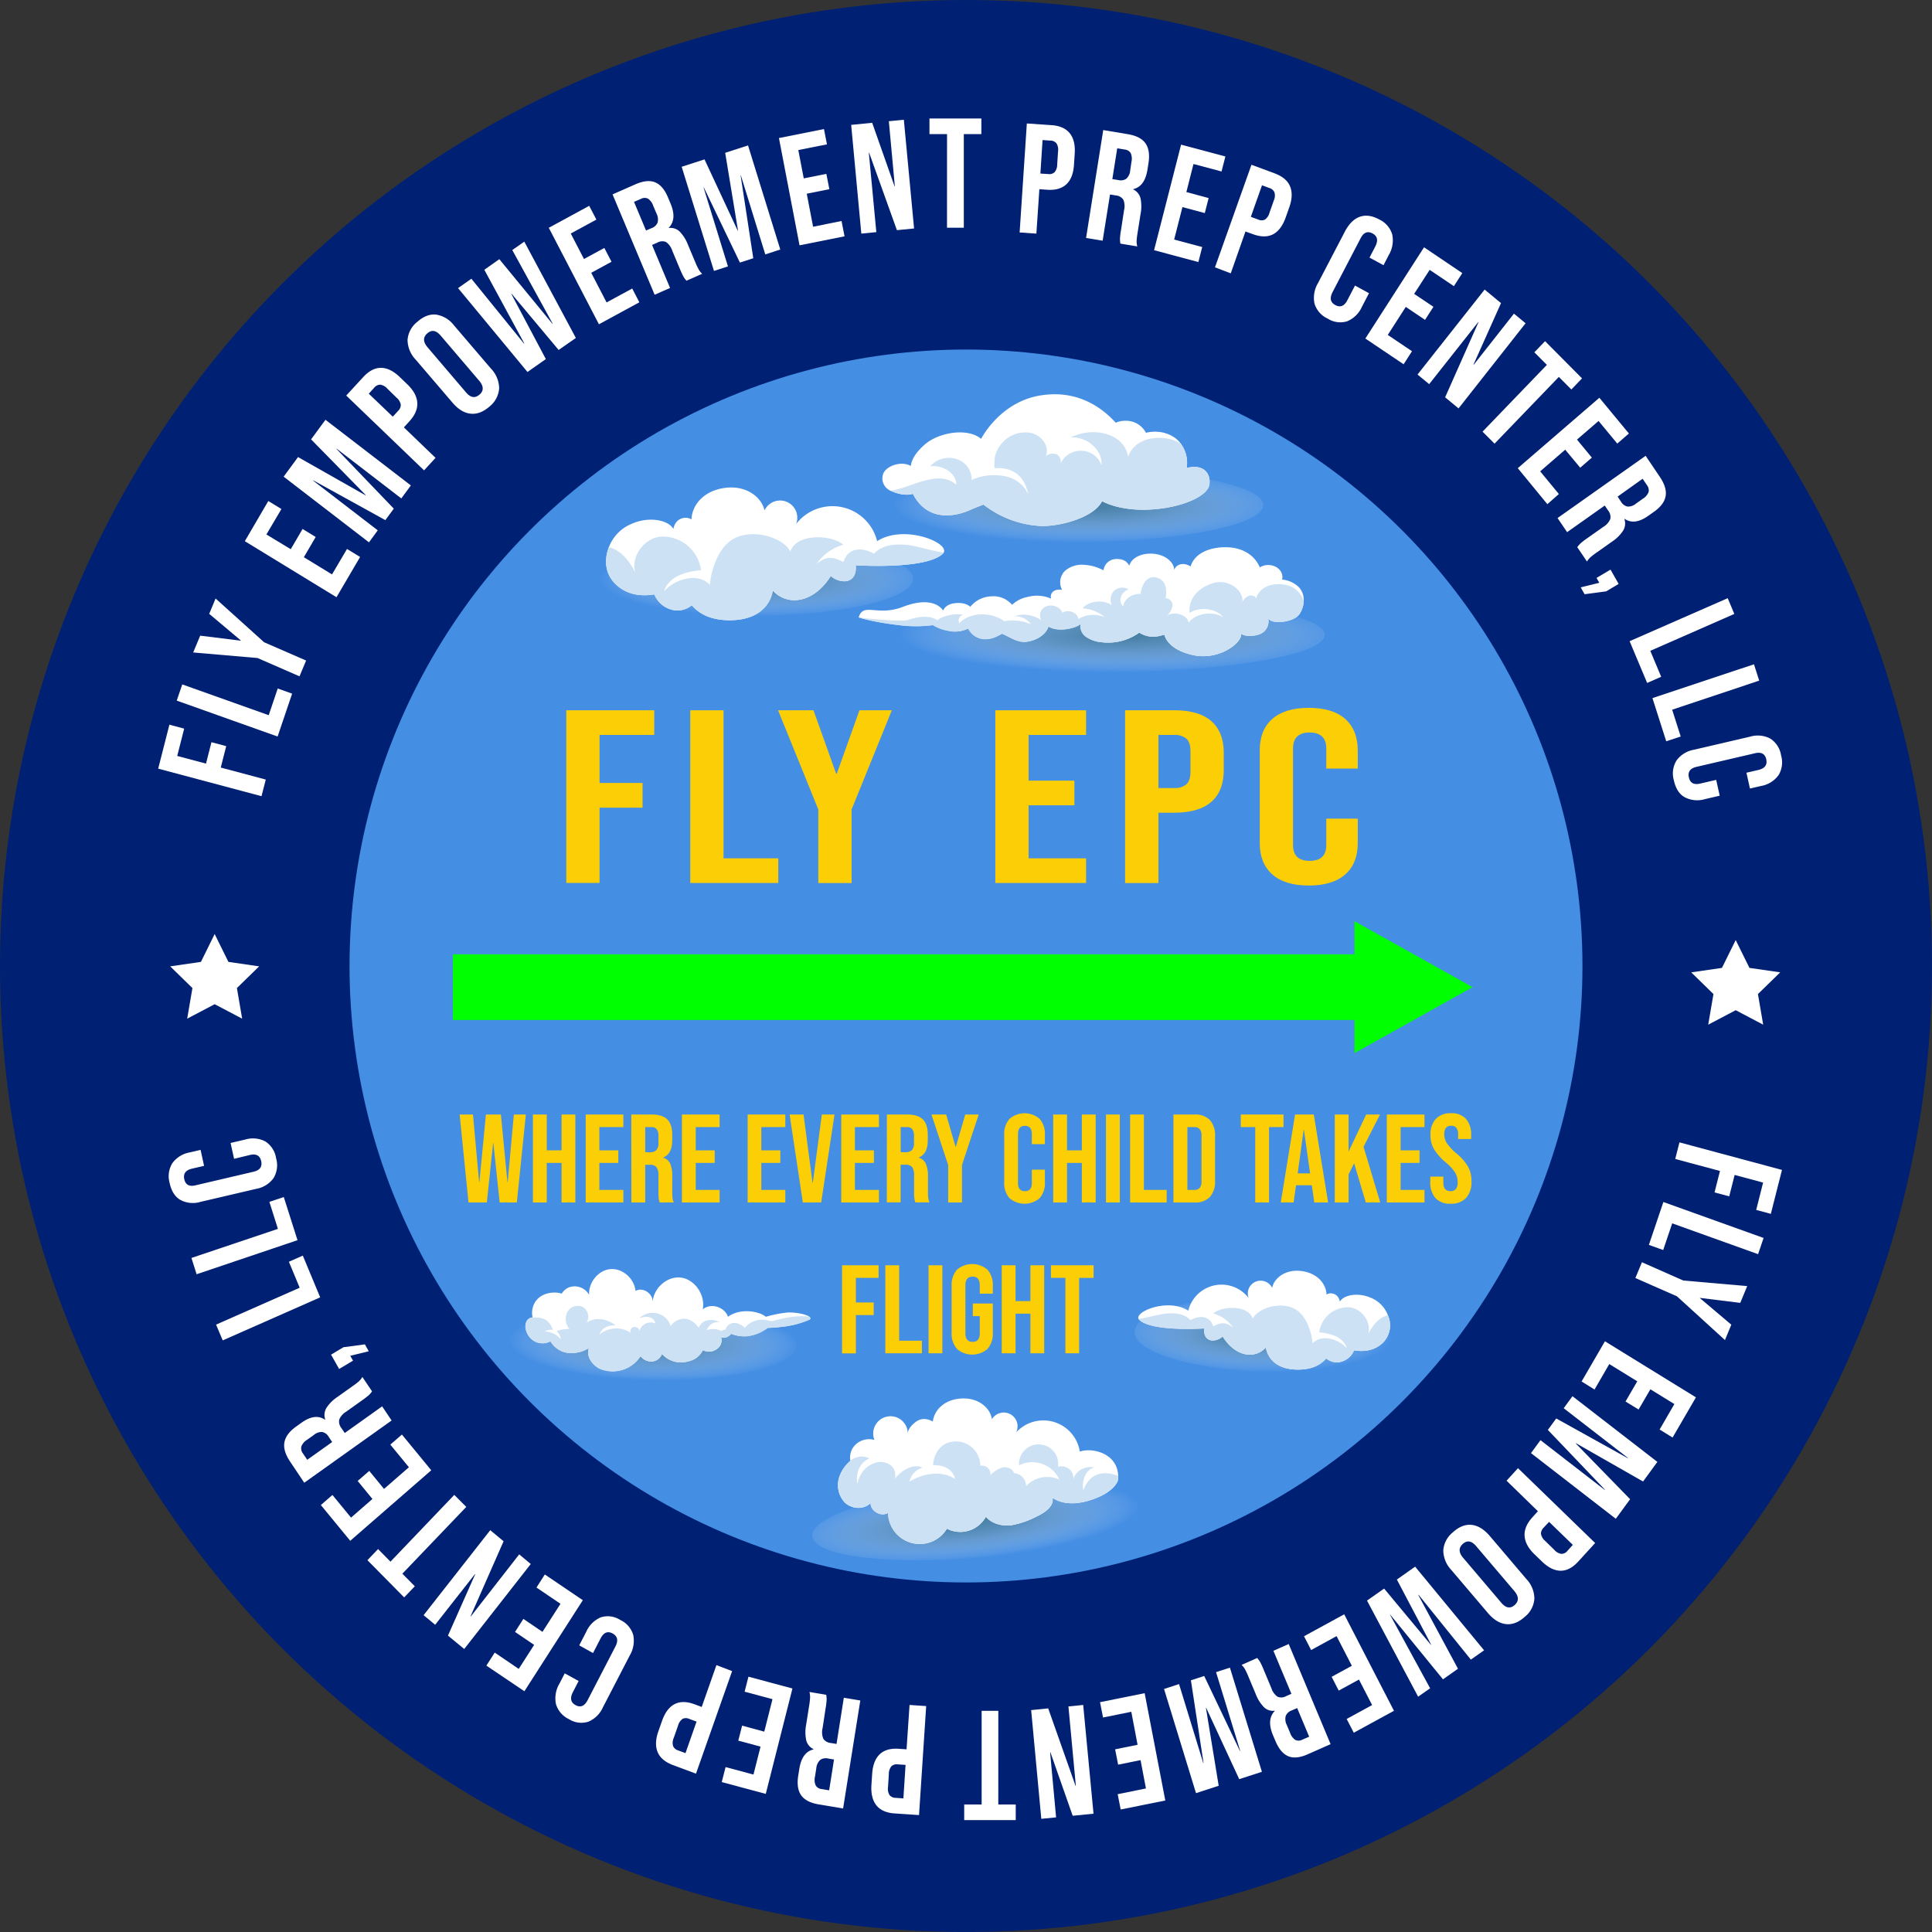 <svg xmlns="http://www.w3.org/2000/svg" xmlns:xlink="http://www.w3.org/1999/xlink" viewBox="0 0 643.76 643.76"><rect x="0" y="0" width="643.76" height="643.76" fill="#333333" stroke="none"/><defs><style>.cls-1{isolation:isolate;}.cls-2{fill:#002073;}.cls-3{fill:#fff;}.cls-4{fill:#448ee4;}.cls-5{fill:#fcce05;}.cls-6{fill:#00498e;}.cls-10,.cls-11,.cls-12,.cls-7,.cls-8,.cls-9{opacity:0.7;mix-blend-mode:multiply;}.cls-7{fill:url(#radial-gradient);}.cls-8{fill:url(#radial-gradient-2);}.cls-9{fill:url(#radial-gradient-3);}.cls-10{fill:url(#radial-gradient-4);}.cls-11{fill:url(#radial-gradient-5);}.cls-12{fill:url(#radial-gradient-6);}.cls-13{fill:#cce1f4;}.cls-14{fill:#00ff01;}</style><radialGradient id="radial-gradient" cx="-2278.75" cy="603.2" r="18.34" gradientTransform="translate(8566.99 -241.75) scale(3.6 0.68)" gradientUnits="userSpaceOnUse"><stop offset="0" stop-color="#467687"/><stop offset="0.13" stop-color="#527f8f" stop-opacity="0.94"/><stop offset="0.35" stop-color="#7196a3" stop-opacity="0.77"/><stop offset="0.62" stop-color="#a5bcc5" stop-opacity="0.49"/><stop offset="0.93" stop-color="#ecf1f3" stop-opacity="0.1"/><stop offset="1" stop-color="#fff" stop-opacity="0"/></radialGradient><radialGradient id="radial-gradient-2" cx="-2308.8" cy="666.8" r="18.34" gradientTransform="translate(9863.95 -241.75) scale(4.11 0.68)" xlink:href="#radial-gradient"/><radialGradient id="radial-gradient-3" cx="-2285.37" cy="1238.58" r="18.34" gradientTransform="translate(7611.85 -335.69) scale(3.19 0.68)" xlink:href="#radial-gradient"/><radialGradient id="radial-gradient-4" cx="-2112.4" cy="989.71" r="18.34" gradientTransform="matrix(0, 2.48, -0.68, 0, 1096.24, 5678.33)" xlink:href="#radial-gradient"/><radialGradient id="radial-gradient-5" cx="-2224.97" cy="999.91" r="18.34" gradientTransform="matrix(0, 2.65, -0.68, 0, 896.58, 6344.62)" xlink:href="#radial-gradient"/><radialGradient id="radial-gradient-6" cx="-2247.27" cy="639.28" r="18.34" gradientTransform="translate(6996.44 -241.75) scale(3 0.68)" xlink:href="#radial-gradient"/></defs><g class="cls-1"><g id="Layer_2" data-name="Layer 2"><g id="Layer_1-2" data-name="Layer 1"><circle class="cls-2" cx="321.88" cy="321.88" r="321.88"/><polygon class="cls-3" points="71.53 311.23 76.11 320.51 86.35 322 78.94 329.23 80.69 339.43 71.53 334.61 62.37 339.43 64.12 329.23 56.71 322 66.95 320.51 71.53 311.23"/><polygon class="cls-3" points="578.35 313.23 582.93 322.51 593.18 324 585.76 331.23 587.51 341.43 578.35 336.61 569.19 341.43 570.94 331.23 563.53 324 573.77 322.51 578.35 313.23"/><path class="cls-3" d="M52.71,256.12l3.74-14.65,4.92,1.32-2.32,9.1,9.59,2.56,1.82-7.14,4.92,1.31-1.82,7.14,15,4-1.42,5.54Z"/><path class="cls-3" d="M58.89,233.45l1.84-5.4,28.81,10.26,3-8.89,4.8,1.71L92.5,245.42Z"/><path class="cls-3" d="M85.82,219.26l-21.45-1.85,2.34-5.6,13.51,1.67,0-.1-10.51-8.84,2.13-5.11L88,214,102,220.1l-2.2,5.26Z"/><path class="cls-3" d="M81.58,180.33l7.82-13.39,4.37,2.67-5,8.48L96.88,183l3.94-6.74,4.37,2.67-3.94,6.74,9.38,5.73,5-8.48,4.36,2.67L112.12,199Z"/><path class="cls-3" d="M94.51,158.83l4.8-6.53,22.5,12.75.06-.08L103.65,146.4l4.8-6.52,28.45,21.87-3.18,4.33-21.54-16.57-.06.08,19.09,19.89-2.81,3.83-24-13.24-.06.08,21.53,16.56-2.93,4Z"/><path class="cls-3" d="M115.37,131.8l5.65-6.14q2.85-3.1,5.91-3.09t6.21,3l2.55,2.46q3.15,3,3.35,6.15c.14,2.08-.75,4.16-2.65,6.23l-1.81,2,10.55,10.15-3.83,4.17Zm17.31,5.08a2.7,2.7,0,0,0,.86-2.07,4,4,0,0,0-1.42-2.32l-3.07-3a3.86,3.86,0,0,0-2.36-1.31,2.64,2.64,0,0,0-2,1l-1.81,2,8,7.66Z"/><path class="cls-3" d="M156.83,137.84c-2.12-.21-4.12-1.42-6-3.61l-12.32-14.4a9.67,9.67,0,0,1-2.71-6.56,8.46,8.46,0,0,1,3.21-6q3.11-2.77,6.28-2.44a9.25,9.25,0,0,1,6,3.61l12.32,14.4a9.62,9.62,0,0,1,2.71,6.56,8.48,8.48,0,0,1-3.2,6.05Q160,138.18,156.83,137.84Zm2.81-11-12.79-15q-2.31-2.7-4.49-.74c-1.46,1.3-1.41,2.85.13,4.65l12.79,15c1.54,1.8,3,2,4.49.74S161.18,128.63,159.64,126.83Z"/><path class="cls-3" d="M152.63,96l4.44-3.12,17.54,21.62.09-.06L161.38,89.89l5-3.53,17.68,21.52.08-.06-13.44-24.5,4-2.8,17.18,32.09-5.74,4L170.47,97.89l-.09.06,11.5,21.7-6.12,4.3Z"/><path class="cls-3" d="M182.86,75.9l13.47-7.32,2.39,4.59-8.54,4.64,4.41,8.49,6.78-3.68,2.39,4.6L197,90.9l5.12,9.87,8.54-4.63,2.38,4.59-13.47,7.32Z"/><path class="cls-3" d="M227.14,55.57l7.61-2.46,11.07,23.75.1,0-4.28-25.94,7.61-2.46L260,83.14l-5,1.63-8.12-26.28-.09,0L251,86.05l-4.46,1.44-12-25-.1,0,8.12,26.28-4.66,1.5Z"/><path class="cls-3" d="M259.55,46l15-3,1,5.1L266,50l1.82,9.44,7.53-1.51,1,5.1-7.53,1.52,2.11,11,9.48-1.91,1,5.1-15,3Z"/><path class="cls-3" d="M283.62,41.61l7-.69,7.45,21.15h.1l-2-21.68,5-.49,3.41,36.23-5.72.56L289.6,50.89h-.1L292,77.35l-5,.49Z"/><path class="cls-3" d="M315.56,44.68h-5.85v-5.2H327v5.2h-5.85v31.2h-5.6Z"/><path class="cls-3" d="M204.11,64.77l7.61-3.35c2.65-1.16,4.84-1.38,6.59-.66s3.16,2.39,4.26,5l.86,2.06q2.19,5.21-.59,8.07l0,.09a4.34,4.34,0,0,1,3.63,1.18,12.87,12.87,0,0,1,2.76,4.39l2.47,5.88a24.41,24.41,0,0,0,1.07,2.27,6.28,6.28,0,0,0,1.2,1.54l-5.23,2.3a7.9,7.9,0,0,1-1-1.36c-.26-.45-.65-1.3-1.18-2.54L224,83.53a5.66,5.66,0,0,0-2.07-2.89,3.28,3.28,0,0,0-2.88.2l-1.78.78,6,14.33-5.14,2.26Zm13,11.25a3.35,3.35,0,0,0,2-1.83,4.26,4.26,0,0,0-.37-3.06l-1.09-2.58a4.57,4.57,0,0,0-1.73-2.35,2.53,2.53,0,0,0-2.33.06l-2.33,1,4,9.55Z"/><path class="cls-3" d="M342.15,41.14l8.22.56q4.15.28,6.09,2.71t1.64,6.83l-.23,3.58c-.19,2.94-1,5.13-2.51,6.55s-3.62,2.05-6.39,1.86l-2.64-.18-1,14.79-5.58-.38ZM349.3,58a2.59,2.59,0,0,0,2.11-.63,4,4,0,0,0,.86-2.6l.28-4.31a4,4,0,0,0-.52-2.69,2.59,2.59,0,0,0-2-.92l-2.64-.18-.72,11.16Z"/><path class="cls-3" d="M367.61,43.34l8.18,1.37q4.26.7,5.9,3.06t1,6.56l-.35,2.21q-.89,5.6-4.74,6.48l0,.1a4.45,4.45,0,0,1,2.44,3,13.27,13.27,0,0,1,0,5.22l-1,6.31c-.16,1-.26,1.86-.3,2.51a6.55,6.55,0,0,0,.21,1.95l-5.62-.93a8.09,8.09,0,0,1-.14-1.71,22.47,22.47,0,0,1,.34-2.79l1-6.57a5.68,5.68,0,0,0-.23-3.57,3.31,3.31,0,0,0-2.53-1.42l-1.9-.32-2.46,15.4-5.52-.92ZM372.68,60a3.29,3.29,0,0,0,2.63-.45,4.25,4.25,0,0,0,1.29-2.79L377,54a4.79,4.79,0,0,0-.22-2.94,2.59,2.59,0,0,0-2-1.23l-2.51-.42-1.63,10.27Z"/><path class="cls-3" d="M393.55,48.2l14.76,3.94-1.28,5-9.35-2.49L395.31,64l7.42,2-1.28,5L394,69l-2.76,10.82,9.35,2.49-1.28,5-14.76-3.94Z"/><path class="cls-3" d="M417,54.9l7.75,2.87c2.61,1,4.32,2.41,5.11,4.33s.71,4.26-.27,7l-1.19,3.37c-1,2.77-2.38,4.64-4.19,5.59s-4,.94-6.65,0L415,77.14,410.1,91.08l-5.26-2Zm2.29,18.27a2.58,2.58,0,0,0,2.2,0A4,4,0,0,0,423,70.9l1.43-4.06a4,4,0,0,0,.24-2.73A2.62,2.62,0,0,0,423,62.66l-2.49-.92-3.72,10.51Z"/><path class="cls-3" d="M438,101.16a9.59,9.59,0,0,1,1.18-6.85l9-17.25q2-3.77,4.9-4.82c2-.7,4.12-.4,6.49.88a8.09,8.09,0,0,1,4.33,5A9.59,9.59,0,0,1,462.74,85L461,88.37l-4.67-2.54,1.94-3.72c1-2,.73-3.43-.92-4.32s-3-.35-4,1.64L444,97.37c-1,2-.7,3.39.94,4.28s3,.37,4-1.59l2.56-4.91,4.66,2.54-2.36,4.55a9.3,9.3,0,0,1-4.9,4.81,7.75,7.75,0,0,1-6.48-.88A8.07,8.07,0,0,1,438,101.16Z"/><path class="cls-3" d="M474.5,82.4,487.25,91l-2.8,4.35-8.07-5.43-5.17,8,6.42,4.31-2.8,4.35-6.41-4.32-6,9.34,8.07,5.43-2.79,4.35-12.75-8.58Z"/><path class="cls-3" d="M494.69,96.49l5.46,4.51L491,121.44l.08.07,13.38-17,3.88,3.2L486,136.08l-4.47-3.69,11.1-25-.08-.06L476.21,128l-3.88-3.2Z"/><path class="cls-3" d="M515.43,121.58l-4.17-4.19,3.57-3.71,12.32,12.4-3.56,3.7-4.17-4.19L498,147.83l-4-4Z"/><path class="cls-3" d="M532.92,132.54l9.85,11.91-3.88,3.36-6.24-7.54-7.18,6.21,4.95,6-3.88,3.36-5-6-8.34,7.22,6.23,7.55L515.59,168,505.74,156Z"/><path class="cls-3" d="M548.34,151.88l4.72,7q2.46,3.65,1.93,6.48c-.35,1.89-1.66,3.64-4,5.26l-1.79,1.27q-4.56,3.22-7.86,1l-.08.06a4.54,4.54,0,0,1-.42,3.86,12.71,12.71,0,0,1-3.66,3.64l-5.14,3.64a21.86,21.86,0,0,0-2,1.52,6.28,6.28,0,0,0-1.24,1.5l-3.24-4.78a8.08,8.08,0,0,1,1.11-1.29,22.76,22.76,0,0,1,2.2-1.69l5.35-3.78a5.59,5.59,0,0,0,2.35-2.65,3.47,3.47,0,0,0-.75-2.85l-1.1-1.62-12.54,8.87-3.19-4.7Zm-8.2,15.3a3.33,3.33,0,0,0,2.14,1.61,4,4,0,0,0,2.86-1l2.26-1.6a4.57,4.57,0,0,0,1.91-2.2,2.7,2.7,0,0,0-.52-2.32l-1.45-2.14L539,165.47Z"/><path class="cls-3" d="M532.9,194.19l-.92-1.62,4.66-2.77,2.71,4.77-4.18,2.48L528,198l-1.3-2.29Z"/><path class="cls-3" d="M575.69,199.32l2.2,5.25-28,12.29,3.63,8.65-4.68,2.05L543,213.65Z"/><path class="cls-3" d="M584.44,221.35l1.74,5.44-29,9.69,2.85,8.94L555.2,247l-4.59-14.39Z"/><path class="cls-3" d="M558.65,253.37a9.16,9.16,0,0,1,5.83-3.56l18.64-4.34a9,9,0,0,1,6.77.64,8.12,8.12,0,0,1,3.58,5.59,8.21,8.21,0,0,1-.87,6.63,9.16,9.16,0,0,1-5.83,3.57l-3.67.85-1.17-5.27,4-.93q3.21-.75,2.6-3.54c-.41-1.86-1.7-2.54-3.84-2l-19.39,4.51q-3.18.74-2.55,3.52c.41,1.86,1.67,2.55,3.79,2.05l5.31-1.23,1.17,5.27-4.91,1.15a9,9,0,0,1-6.77-.65c-1.8-1-3-2.92-3.59-5.59A8.26,8.26,0,0,1,558.65,253.37Z"/><path class="cls-3" d="M593.77,389.83l-3.71,14.64-4.88-1.31,2.3-9.11L578,391.5l-1.81,7.14-4.89-1.31,1.81-7.15-14.91-4,1.41-5.53Z"/><path class="cls-3" d="M587.64,412.5l-1.83,5.4-28.62-10.27-3,8.89-4.77-1.71,4.83-14.29Z"/><path class="cls-3" d="M560.88,426.68l21.31,1.86-2.32,5.59-13.43-1.66,0,.09,10.45,8.84-2.12,5.12-16-14.58-13.85-6.09,2.19-5.26Z"/><path class="cls-3" d="M565.1,465.61,557.32,479,553,476.33l4.92-8.48-8-4.93L546,469.66,541.64,467l3.91-6.74-9.32-5.74L531.31,463,527,460.32l7.78-13.39Z"/><path class="cls-3" d="M552.25,487.12l-4.77,6.53L525.13,480.9l-.06.08,18.1,18.57-4.77,6.52-28.26-21.88,3.16-4.32,21.39,16.57.07-.09-19-19.89,2.79-3.82,23.83,13.24.06-.08-21.4-16.57,2.92-4Z"/><path class="cls-3" d="M531.52,514.15l-5.61,6.14q-2.83,3.11-5.87,3.09c-2,0-4.08-1-6.17-3l-2.54-2.45q-3.12-3-3.32-6.15t2.63-6.23l1.8-2L502,493.38l3.81-4.17Zm-17.2-5.09a2.78,2.78,0,0,0-.85,2.07,4,4,0,0,0,1.41,2.33l3.06,3a3.77,3.77,0,0,0,2.34,1.3,2.53,2.53,0,0,0,2-1l1.8-2-7.91-7.66Z"/><path class="cls-3" d="M490.34,508.1c2.1.22,4.09,1.43,6,3.62l12.24,14.4a9.64,9.64,0,0,1,2.69,6.56,8.49,8.49,0,0,1-3.18,6.05c-2.05,1.84-4.13,2.66-6.24,2.44s-4.1-1.42-6-3.62l-12.24-14.4a9.64,9.64,0,0,1-2.69-6.56,8.47,8.47,0,0,1,3.18-6Q487.17,507.78,490.34,508.1Zm-2.79,11,12.7,14.95q2.29,2.7,4.46.75t-.12-4.65l-12.71-14.95q-2.29-2.7-4.46-.75T487.55,519.11Z"/><path class="cls-3" d="M494.51,549.9,490.1,553l-17.43-21.61-.09.06,13.23,24.59-5,3.53-17.55-21.52-.09,0,13.36,24.5-4,2.8L455.5,533.33l5.7-4,15.59,18.75.08-.06-11.42-21.7,6.08-4.3Z"/><path class="cls-3" d="M464.48,570.05l-13.39,7.31-2.37-4.59,8.48-4.63-4.38-8.5-6.74,3.68-2.37-4.59,6.74-3.68-5.09-9.88-8.48,4.64-2.37-4.6,13.39-7.31Z"/><path class="cls-3" d="M420.48,590.38l-7.56,2.45-11-23.74-.09,0,4.25,25.94-7.56,2.46-10.65-34.71,5-1.63,8.06,26.28.1,0-4.21-27.54,4.43-1.44,11.91,25,.1,0-8.06-26.28,4.62-1.5Z"/><path class="cls-3" d="M388.29,599.94l-14.87,3-1-5.1,9.42-1.91-1.8-9.44L372.57,588l-1-5.11,7.48-1.51-2.09-11-9.42,1.91-1-5.11,14.87-3Z"/><path class="cls-3" d="M364.37,604.34l-6.94.69L350,583.87h-.1l2,21.69-4.93.49-3.38-36.23,5.68-.57,9.11,25.8h.1l-2.47-26.45,4.92-.49Z"/><path class="cls-3" d="M332.64,601.27h5.81v5.2H321.28v-5.2h5.81v-31.2h5.56Z"/><path class="cls-3" d="M443.37,581.17l-7.57,3.35q-3.94,1.76-6.54.67c-1.73-.73-3.14-2.39-4.24-5l-.85-2q-2.18-5.21.58-8.07l0-.1a4.23,4.23,0,0,1-3.6-1.18,12.76,12.76,0,0,1-2.74-4.39l-2.46-5.87a23.89,23.89,0,0,0-1.06-2.28,6,6,0,0,0-1.19-1.53l5.2-2.31a8.42,8.42,0,0,1,1,1.37,25.14,25.14,0,0,1,1.17,2.54l2.55,6.11a5.63,5.63,0,0,0,2.06,2.88,3.23,3.23,0,0,0,2.86-.19l1.77-.78-6-14.33,5.1-2.26Zm-12.95-11.24a3.36,3.36,0,0,0-2,1.83,4.27,4.27,0,0,0,.37,3.06l1.08,2.58a4.61,4.61,0,0,0,1.72,2.35,2.57,2.57,0,0,0,2.32-.06l2.32-1-4-9.55Z"/><path class="cls-3" d="M306.23,604.8l-8.17-.55c-2.75-.19-4.77-1.1-6.05-2.71s-1.83-3.9-1.64-6.84l.24-3.58q.28-4.41,2.49-6.55t6.35-1.86l2.62.18,1-14.78,5.54.37Zm-7.11-16.9a2.58,2.58,0,0,0-2.1.64,4.06,4.06,0,0,0-.85,2.6l-.27,4.31a4.06,4.06,0,0,0,.5,2.69,2.61,2.61,0,0,0,2,.92l2.62.18.72-11.16Z"/><path class="cls-3" d="M280.93,602.6l-8.13-1.36c-2.82-.47-4.77-1.5-5.86-3.06s-1.4-3.76-.95-6.57l.35-2.2q.89-5.6,4.71-6.48v-.11a4.45,4.45,0,0,1-2.42-3,13.3,13.3,0,0,1,0-5.22l1-6.31a24.88,24.88,0,0,0,.29-2.51,6.61,6.61,0,0,0-.2-2l5.58.94a8,8,0,0,1,.14,1.71,25.2,25.2,0,0,1-.34,2.79l-1,6.57a5.79,5.79,0,0,0,.23,3.56,3.28,3.28,0,0,0,2.51,1.43l1.9.32,2.43-15.4,5.49.92Zm-5-16.65a3.28,3.28,0,0,0-2.61.46A4.24,4.24,0,0,0,272,589.2l-.44,2.77a4.7,4.7,0,0,0,.23,2.94,2.55,2.55,0,0,0,2,1.22l2.49.42,1.62-10.26Z"/><path class="cls-3" d="M255.16,597.74l-14.67-3.93,1.28-5,9.29,2.49,2.36-9.31L246,580l1.28-5,7.38,2,2.74-10.82-9.29-2.49,1.28-5,14.66,3.93Z"/><path class="cls-3" d="M231.91,591l-7.69-2.86c-2.6-1-4.29-2.41-5.09-4.33s-.7-4.26.27-7l1.19-3.38q1.46-4.16,4.16-5.58t6.6,0l2.47.92,4.9-13.94,5.23,2Zm-2.28-18.26a2.54,2.54,0,0,0-2.18,0,4,4,0,0,0-1.52,2.26l-1.42,4.05a4.08,4.08,0,0,0-.24,2.74,2.64,2.64,0,0,0,1.67,1.45l2.47.92,3.69-10.51Z"/><path class="cls-3" d="M211,544.79a9.61,9.61,0,0,1-1.17,6.84l-8.93,17.26A9.23,9.23,0,0,1,196,573.7a7.69,7.69,0,0,1-6.45-.88,8.06,8.06,0,0,1-4.3-5,9.61,9.61,0,0,1,1.17-6.84l1.75-3.4,4.64,2.54-1.92,3.72q-1.54,3,.9,4.33t4-1.64l9.29-17.94q1.51-2.94-.94-4.29t-4,1.6l-2.54,4.91L193,548.25l2.35-4.54a9.25,9.25,0,0,1,4.87-4.81,7.66,7.66,0,0,1,6.44.88A8,8,0,0,1,211,544.79Z"/><path class="cls-3" d="M174.73,563.54,162.07,555l2.78-4.34,8,5.43,5.13-8-6.37-4.31,2.78-4.35,6.37,4.32,6-9.35-8-5.42,2.78-4.35,12.66,8.57Z"/><path class="cls-3" d="M154.68,549.46,149.26,545l9.08-20.45-.07-.06L145,541.39l-3.85-3.2,22.21-28.32,4.44,3.69-11,25,.07.06L173,517.93l3.85,3.21Z"/><path class="cls-3" d="M134.07,524.37l4.15,4.19-3.55,3.71-12.24-12.4,3.54-3.71,4.14,4.2,21.26-22.25,4,4Z"/><path class="cls-3" d="M116.7,513.41l-9.79-11.92,3.86-3.35,6.2,7.54,7.13-6.21-4.92-6,3.86-3.35,4.92,6,8.29-7.22-6.19-7.54,3.86-3.36,9.78,11.91Z"/><path class="cls-3" d="M101.38,494.06l-4.69-7q-2.44-3.63-1.92-6.47c.35-1.89,1.65-3.65,3.92-5.26l1.79-1.28q4.53-3.22,7.8-1l.09-.06a4.56,4.56,0,0,1,.41-3.87,12.67,12.67,0,0,1,3.63-3.63l5.11-3.64a23.46,23.46,0,0,0,2-1.52,6.11,6.11,0,0,0,1.23-1.51l3.22,4.79a8.05,8.05,0,0,1-1.1,1.29,26,26,0,0,1-2.19,1.68l-5.31,3.79a5.62,5.62,0,0,0-2.34,2.65,3.49,3.49,0,0,0,.75,2.85l1.09,1.62,12.46-8.88,3.16,4.71Zm8.15-15.29a3.31,3.31,0,0,0-2.13-1.61,3.93,3.93,0,0,0-2.84,1l-2.25,1.6a4.52,4.52,0,0,0-1.89,2.2,2.73,2.73,0,0,0,.51,2.32l1.44,2.14,8.31-5.92Z"/><path class="cls-3" d="M116.72,451.76l.91,1.62L113,456.15l-2.69-4.77,4.15-2.48,7.12-.95,1.29,2.3Z"/><path class="cls-3" d="M74.21,446.63,72,441.37l27.86-12.29-3.6-8.65,4.64-2.05,5.79,13.91Z"/><path class="cls-3" d="M65.51,424.59l-1.72-5.43,28.81-9.69-2.84-9,4.8-1.61,4.57,14.38Z"/><path class="cls-3" d="M91.14,392.57a9.09,9.09,0,0,1-5.79,3.57l-18.52,4.33a8.86,8.86,0,0,1-6.72-.64c-1.79-1.05-3-2.92-3.57-5.59a8.3,8.3,0,0,1,.87-6.63A9.09,9.09,0,0,1,63.2,384l3.64-.85L68,388.47l-4,.93q-3.21.75-2.59,3.54c.41,1.86,1.69,2.54,3.82,2l19.26-4.51q3.15-.74,2.54-3.53t-3.77-2.05L78,386.13l-1.17-5.28,4.88-1.14a8.87,8.87,0,0,1,6.72.64A8.11,8.11,0,0,1,92,385.94,8.3,8.3,0,0,1,91.14,392.57Z"/><circle class="cls-4" cx="321.88" cy="321.88" r="205.41"/><path class="cls-5" d="M188.69,236.67H218v8.22H199.78v16H214.1v8.23H199.78v25.08H188.69Z"/><path class="cls-5" d="M230,236.67h11.09V286h18.24v8.22H230Z"/><path class="cls-5" d="M272.67,269.73l-13.41-33.06h11.8l7.56,21.14h.2l7.56-21.14h10.79l-13.41,33.06v24.51H272.67Z"/><path class="cls-5" d="M331.65,236.67h30.24v8.22H342.74v15.22H358v8.22H342.74V286h19.15v8.22H331.65Z"/><path class="cls-5" d="M374.89,236.67h16.34q8.26,0,12.4,3.62t4.13,10.61v5.67q0,7-4.13,10.61t-12.4,3.62H386v23.44H374.89Zm16.34,25.91a5.88,5.88,0,0,0,4.08-1.24c.91-.82,1.36-2.22,1.36-4.19v-6.83c0-2-.45-3.37-1.36-4.19a5.92,5.92,0,0,0-4.08-1.24H386v17.69Z"/><path class="cls-5" d="M423.94,291.36q-4.19-3.71-4.18-10.44V250q0-6.74,4.18-10.44t12.15-3.7q8,0,12.15,3.7T452.42,250v6.09H441.93v-6.66c0-3.57-1.84-5.35-5.54-5.35s-5.54,1.78-5.54,5.35v32.15c0,3.51,1.84,5.27,5.54,5.27s5.54-1.76,5.54-5.27v-8.8h10.49v8.15q0,6.74-4.18,10.44t-12.15,3.7Q428.13,295.06,423.94,291.36Z"/><path class="cls-5" d="M153.16,371.37h4.44l2.05,22.53h.09l2.17-22.53h5l2.17,22.53h.09l2.05-22.53h4l-3,29.31h-5.73l-2.09-19.76h-.09l-2.09,19.76h-6.11Z"/><path class="cls-5" d="M177.57,371.37h4.61V383.3h4.94V371.37h4.6v29.31h-4.6V387.49h-4.94v13.19h-4.61Z"/><path class="cls-5" d="M195.16,371.37h12.55v4.19h-8v7.74h6.32v4.19h-6.32v9h8v4.19H195.16Z"/><path class="cls-5" d="M210.35,371.37h6.83q3.56,0,5.19,1.65c1.09,1.11,1.63,2.8,1.63,5.09v1.8q0,4.56-3,5.78v.08a3.6,3.6,0,0,1,2.36,2.06A10.31,10.31,0,0,1,224,392v5.15a18.33,18.33,0,0,0,.09,2,5,5,0,0,0,.41,1.53h-4.68a6.94,6.94,0,0,1-.34-1.34,22,22,0,0,1-.08-2.26v-5.36a4.58,4.58,0,0,0-.65-2.81,2.74,2.74,0,0,0-2.24-.79H215v12.56h-4.61Zm6.28,12.56a2.82,2.82,0,0,0,2.08-.71,3.36,3.36,0,0,0,.69-2.39v-2.26a3.7,3.7,0,0,0-.57-2.3,2.15,2.15,0,0,0-1.78-.71H215v8.37Z"/><path class="cls-5" d="M227.22,371.37h12.56v4.19h-7.95v7.74h6.32v4.19h-6.32v9h7.95v4.19H227.22Z"/><path class="cls-5" d="M249.12,371.37h12.56v4.19h-8v7.74h6.33v4.19h-6.33v9h8v4.19H249.12Z"/><path class="cls-5" d="M263.1,371.37h4.65l3,22.74h.09l3-22.74h4.23l-4.44,29.31h-6.11Z"/><path class="cls-5" d="M280.31,371.37h12.56v4.19h-8v7.74h6.33v4.19h-6.33v9h8v4.19H280.31Z"/><path class="cls-5" d="M295.51,371.37h6.82q3.56,0,5.19,1.65c1.09,1.11,1.63,2.8,1.63,5.09v1.8q0,4.56-3,5.78v.08a3.6,3.6,0,0,1,2.37,2.06,10.31,10.31,0,0,1,.69,4.14v5.15a18.72,18.72,0,0,0,.08,2,5,5,0,0,0,.42,1.53H305a6.22,6.22,0,0,1-.33-1.34,18.74,18.74,0,0,1-.09-2.26v-5.36a4.58,4.58,0,0,0-.65-2.81,2.74,2.74,0,0,0-2.24-.79h-1.59v12.56h-4.6Zm6.28,12.56a2.78,2.78,0,0,0,2.07-.71,3.36,3.36,0,0,0,.69-2.39v-2.26a3.7,3.7,0,0,0-.57-2.3,2.14,2.14,0,0,0-1.78-.71h-2.09v8.37Z"/><path class="cls-5" d="M315.94,388.2l-5.57-16.83h4.9l3.14,10.76h.08l3.14-10.76h4.48l-5.57,16.83v12.48h-4.6Z"/><path class="cls-5" d="M336.35,399.21a7.53,7.53,0,0,1-1.74-5.31V378.15a7.53,7.53,0,0,1,1.74-5.31,7.68,7.68,0,0,1,10.09,0,7.58,7.58,0,0,1,1.73,5.31v3.1h-4.35v-3.39c0-1.81-.77-2.72-2.3-2.72s-2.31.91-2.31,2.72v16.37c0,1.79.77,2.68,2.31,2.68s2.3-.89,2.3-2.68v-4.48h4.35v4.15a7.58,7.58,0,0,1-1.73,5.31,7.68,7.68,0,0,1-10.09,0Z"/><path class="cls-5" d="M350.94,371.37h4.6V383.3h4.94V371.37h4.61v29.31h-4.61V387.49h-4.94v13.19h-4.6Z"/><path class="cls-5" d="M368.52,371.37h4.61v29.31h-4.61Z"/><path class="cls-5" d="M376.56,371.37h4.6v25.12h7.58v4.19H376.56Z"/><path class="cls-5" d="M391,371.37h7a6.73,6.73,0,0,1,5.15,1.84,7.63,7.63,0,0,1,1.72,5.4v14.82a7.64,7.64,0,0,1-1.72,5.41,6.73,6.73,0,0,1-5.15,1.84h-7Zm7,25.12a2.23,2.23,0,0,0,1.74-.67,3.21,3.21,0,0,0,.61-2.18V378.4a3.2,3.2,0,0,0-.61-2.17,2.23,2.23,0,0,0-1.74-.67h-2.34v20.93Z"/><path class="cls-5" d="M418.26,375.56h-4.82v-4.19h14.24v4.19h-4.82v25.12h-4.6Z"/><path class="cls-5" d="M431.53,371.37h6.24l4.77,29.31h-4.61l-.83-5.82v.08h-5.24l-.83,5.74h-4.27Zm5,19.6-2.05-14.49h-.08l-2,14.49Z"/><path class="cls-5" d="M444.76,371.37h4.6v12.35l5.86-12.35h4.61l-5.48,10.76,5.56,18.55H455.1l-3.89-13.06-1.85,3.72v9.34h-4.6Z"/><path class="cls-5" d="M462.09,371.37h12.56v4.19H466.7v7.74H473v4.19H466.7v9h7.95v4.19H462.09Z"/><path class="cls-5" d="M478.29,399.19a7.91,7.91,0,0,1-1.71-5.46v-1.68h4.35v2c0,1.9.8,2.85,2.39,2.85a2.26,2.26,0,0,0,1.78-.69,3.39,3.39,0,0,0,.6-2.24,6.25,6.25,0,0,0-.83-3.24,15.57,15.57,0,0,0-3.1-3.37,18.44,18.44,0,0,1-4-4.55,9.28,9.28,0,0,1-1.13-4.58,7.65,7.65,0,0,1,1.76-5.38,6.6,6.6,0,0,1,5.11-1.91,6.35,6.35,0,0,1,5,1.91,8,8,0,0,1,1.69,5.46v1.22h-4.35V378a3.37,3.37,0,0,0-.59-2.2,2.12,2.12,0,0,0-1.71-.69c-1.54,0-2.31.93-2.31,2.8a5.55,5.55,0,0,0,.86,3,17.12,17.12,0,0,0,3.12,3.35,17.14,17.14,0,0,1,4,4.56,10.07,10.07,0,0,1,1.09,4.81,7.82,7.82,0,0,1-1.78,5.53,6.71,6.71,0,0,1-5.17,1.93A6.48,6.48,0,0,1,478.29,399.19Z"/><path class="cls-5" d="M280.58,421.61h12.18v4.19h-7.57V434h5.94v4.19h-5.94v12.77h-4.61Z"/><path class="cls-5" d="M295,421.61h4.61v25.12h7.58v4.19H295Z"/><path class="cls-5" d="M309.39,421.61H314v29.31h-4.6Z"/><path class="cls-5" d="M318.85,449.43a7.73,7.73,0,0,1-1.76-5.46V428.56a7.73,7.73,0,0,1,1.76-5.46,7.78,7.78,0,0,1,10.21,0,7.78,7.78,0,0,1,1.76,5.46v2.51h-4.35v-2.8c0-1.93-.8-2.89-2.39-2.89s-2.39,1-2.39,2.89v16c0,1.9.8,2.85,2.39,2.85s2.39-.95,2.39-2.85v-5.73h-2.31v-4.19h6.66V444a7.78,7.78,0,0,1-1.76,5.46,7.78,7.78,0,0,1-10.21,0Z"/><path class="cls-5" d="M333.79,421.61h4.61v11.93h4.94V421.61h4.6v29.31h-4.6V437.73H338.4v13.19h-4.61Z"/><path class="cls-5" d="M355,425.8h-4.82v-4.19H364.4v4.19h-4.82v25.12H355Z"/><line class="cls-6" x1="323.96" y1="323.18" x2="322.24" y2="324.71"/><ellipse class="cls-7" cx="354.85" cy="168.3" rx="66.09" ry="12.47"/><ellipse class="cls-8" cx="365.97" cy="211.53" rx="75.44" ry="12.47"/><ellipse class="cls-9" cx="328.85" cy="506.3" rx="58.44" ry="12.47" transform="translate(-47.04 33.87) rotate(-5.5)"/><ellipse class="cls-10" cx="423.44" cy="444.68" rx="12.47" ry="45.43" transform="translate(-29.91 858.82) rotate(-88.81)"/><ellipse class="cls-11" cx="216.84" cy="447.33" rx="12.47" ry="48.61" transform="translate(-234.88 654.86) rotate(-88.81)"/><ellipse class="cls-12" cx="249.24" cy="192.83" rx="55.06" ry="12.47"/><path class="cls-3" d="M372.6,491.79c0,.34,0,.7,0,1.06-.07,1.18-1.76,3.78-5.93,5.72-5,2.33-11.34,3.58-15.95.54.52,2.85-2.56,4.91-5.17,6.14a28.37,28.37,0,0,1-8.67,3c-3.05.33-6.4-.5-8.35-2.86a9.74,9.74,0,0,1-13,4,10.57,10.57,0,0,1-19.61-5.29c-2.29,1.47-5.87-.54-5.82-3.27-2.2,2.28-6.26,2.05-8.55-.13a8.52,8.52,0,0,1-1.82-8.79,12.19,12.19,0,0,1,3.61-5.16,6.81,6.81,0,0,1,0-2.16,6,6,0,0,1,.75-2,6.49,6.49,0,0,1,7.28-2.79,5.76,5.76,0,1,1,11.11-2.09c.06-1.52,1.22-2.75,2.4-3.72,2.78-2.28,5.36-.55,5.95-.36.56-4.1,4.18-7.45,9.78-7.65s9.4,3.26,9.91,6.92a4.6,4.6,0,0,1,8.09,4.36,12.3,12.3,0,0,1,21.2,6.44C363.61,482.27,372.31,484,372.6,491.79Z"/><path class="cls-3" d="M309.83,496a6.61,6.61,0,0,1,4.1.79,1.21,1.21,0,0,0,.72.21c.29-.06.47-.32.66-.55a5.1,5.1,0,0,1,4.33-1.58,15.13,15.13,0,0,1,4.57,1.36c-.32-1.57-.72-3.26-1.94-4.3a4.24,4.24,0,0,0-3.94-.68,5.8,5.8,0,0,0-3.13,2.62c-.21.35-.44.77-.85.83a1.3,1.3,0,0,1-.74-.19,7.56,7.56,0,0,0-10.54,6.06C303.23,499.16,308.61,496.14,309.83,496Z"/><path class="cls-13" d="M279.75,491.92a12.19,12.19,0,0,1,3.61-5.16,5.61,5.61,0,0,1,6.3-.81c-5.26,2.54-4,8.39-4,8.39,1.21-4.49,3.48-5.95,5.5-6.74a5.75,5.75,0,0,1,6,.94,4.47,4.47,0,0,1,1,4.19c3.5-4.26,7.45-4.73,9.22-3.68a6.29,6.29,0,0,0-4.36,4.63c9.42-5.4,15.22-.87,15.22-.87s-.69-4.81-7.32-4.57c.14-3.45,2.26-7.3,6.27-7.82a8.09,8.09,0,0,1,9.45,8,2.81,2.81,0,0,1,3.37,3.09,9.5,9.5,0,0,1,4-2.51c1.53-.35,3.43.34,3.85,1.85a4.36,4.36,0,0,1,4.05,4.31A9.79,9.79,0,0,1,353,493a10,10,0,0,0-13.45-4.77,6.54,6.54,0,1,1,13,.52,4,4,0,0,1,5.13,4.19c.79-3.39,4.56-4.47,6.86-4-3.12,1-4.14,5-3.56,7.66.87-2.51,3.71-7.78,11.56-4.84,0,.34,0,.7,0,1.06-.07,1.18-1.76,3.78-5.93,5.72-5,2.33-11.34,3.58-15.95.54.52,2.85-2.56,4.91-5.17,6.14a28.37,28.37,0,0,1-8.67,3c-3.05.33-6.4-.5-8.35-2.86a9.74,9.74,0,0,1-13,4,10.57,10.57,0,0,1-19.61-5.29c-2.29,1.47-5.87-.54-5.82-3.27-2.2,2.28-6.26,2.05-8.55-.13A8.52,8.52,0,0,1,279.75,491.92Z"/><path class="cls-3" d="M269.65,438.74c-1-.75-3.88-1.44-6.95-1.42a38.76,38.76,0,0,0-7.53,1.45c-1.81-1.68-8.29-3.17-12.6,0-1.15-3.36-5.77-4.72-8.41-2.47.93-4.73-2.56-9.9-7.12-10.57s-9.25,3.32-9.58,8.15c.19-2.87-3.33-5.16-5.69-3.71-.42-4.18-4.36-7.62-8.35-7.29s-7.36,4.38-7.13,8.57a5.49,5.49,0,0,0-7-2.36,4.33,4.33,0,0,0-.72.44,5.31,5.31,0,0,0-1.4,1.51c-3-.94-8.16-.13-9.56,4.35a6.92,6.92,0,0,0-.3,2.58,6,6,0,0,0,.16,1,2.33,2.33,0,0,0-2,1.26,4,4,0,0,0-.24,2.84,6,6,0,0,0,3.2,4,5.64,5.64,0,0,0,5-.15,7.88,7.88,0,0,0,5.88,3.87,11,11,0,0,0,6.92-1.62c-1.19,3.48,2.14,6.21,3.52,6.85a11.08,11.08,0,0,0,13.69-4.15,4.42,4.42,0,0,0,4.14,1.74,3.85,3.85,0,0,0,3-2.46,8.41,8.41,0,0,0,7.3,2.73c3.43-.36,5.32-2,6.33-4a4.62,4.62,0,0,0,3.13.35c3.48-1.11,3.3-4,2.88-4.68a2.36,2.36,0,0,0,1.26.16,3.52,3.52,0,0,0,2.12-1.34l.31.12a11.69,11.69,0,0,0,5.11.71,13.71,13.71,0,0,0,6.72-2.74c2-.11,3.8-.23,5.62-.47.46-.06.92-.14,1.38-.22a30.27,30.27,0,0,0,5.57-1.52l1-.39C270.2,439.58,270.21,439.15,269.65,438.74Z"/><path class="cls-13" d="M269.35,439.92l-1,.39a30.27,30.27,0,0,1-5.57,1.52c-.46.08-.92.16-1.38.22-1.82.24-3.64.36-5.62.47a13.71,13.71,0,0,1-6.72,2.74,11.69,11.69,0,0,1-5.11-.71l-.31-.12a3.52,3.52,0,0,1-2.12,1.34,5.57,5.57,0,0,1,.22-2.72V443a3.76,3.76,0,0,1,.83-1.37,3.21,3.21,0,0,1,2.91-.73,6.1,6.1,0,0,1,2.71,1.52,7.51,7.51,0,0,1,7.48-2.49,5.4,5.4,0,0,0,1.36.28,4.45,4.45,0,0,0,1.24-.23c3.22-.91,7.68-1.78,11.36-1.24C270.21,439.15,270.2,439.58,269.35,439.92Z"/><path class="cls-13" d="M241.75,443.05a2.45,2.45,0,0,0-1.37.44,6.1,6.1,0,0,0-4.88-.25,3.94,3.94,0,0,1,4.32-2.68c-1.73-1-4.46-1.06-5.94.32a8.84,8.84,0,0,0-1.09,1.5s-1.72-2.55-4.23-2.94a5.37,5.37,0,0,0-5.07,2.42,6.31,6.31,0,0,0-10.45-2.6c2.28-.83,4.75-.7,5.35,1.75a3.86,3.86,0,0,0-5.31,2.45,1.62,1.62,0,0,0-2.54-1,1.68,1.68,0,0,0-.43,1.65c-3.62-2.66-8.82-1.22-10.39.71.67-2.32,2.88-3.31,5.38-3.19-2.74-2.25-6.75-2.9-9.64-.9a3.81,3.81,0,0,0-1.3-5.25,3.93,3.93,0,0,0-5.09,1.65,5.18,5.18,0,0,0,.67,5.72,11.46,11.46,0,0,0-4.26.67,4.19,4.19,0,0,1,1.38,2.79,6.75,6.75,0,0,0-5.34-2.6,3.52,3.52,0,0,1,2.71-.57,6.52,6.52,0,0,0-1.65-2.73c-1.32-1.35-3.24-1.46-5.11-1.4a2.33,2.33,0,0,0-2,1.26,4,4,0,0,0-.24,2.84,6,6,0,0,0,3.2,4,5.64,5.64,0,0,0,5-.15,7.88,7.88,0,0,0,5.88,3.87,11,11,0,0,0,6.92-1.62c-1.19,3.48,2.14,6.21,3.52,6.85a11.08,11.08,0,0,0,13.69-4.15,4.42,4.42,0,0,0,4.14,1.74,3.85,3.85,0,0,0,3-2.46,8.41,8.41,0,0,0,7.3,2.73c3.43-.36,5.32-2,6.33-4a4.62,4.62,0,0,0,3.13.35c3.48-1.11,3.3-4,2.88-4.68a2.36,2.36,0,0,0,1.26.16,3.52,3.52,0,0,0,2.12-1.34l.31.12a11.69,11.69,0,0,0,5.11.71C246.28,444,243.56,442.93,241.75,443.05Z"/><path class="cls-3" d="M379.42,439.52a1.22,1.22,0,0,0,.23.29c4.24,4,21.61,2.84,21.61,2.84s-.58,3.54,2.46,4a5,5,0,0,0,3.69-1.31s2.93,5.3,8.09,6a7.18,7.18,0,0,0,6.3-2.35s.65,7.62,11.21,7.37c4.61-.12,7.3-1.83,8.88-3.73a5.52,5.52,0,0,0,5.52.95,6.45,6.45,0,0,0,3.77-3.63c3.17.51,6.83.21,9.68-2.61a8.18,8.18,0,0,0,1.6-9.1,10.2,10.2,0,0,0-4.17-5.05c-5-2.95-10.56-1.81-11.83.52-.54-2.94-3.43-3.19-4.43-2.32-.2-3.84-3.26-7.23-8.43-7.88s-9,2.26-9.72,5.6a4.27,4.27,0,0,0-7.83,3.38,11.41,11.41,0,0,0-20.11,4.24C389.29,432.42,378,437,379.42,439.52Z"/><path class="cls-13" d="M379.42,439.52a1.22,1.22,0,0,0,.23.29c4.24,4,21.61,2.84,21.61,2.84s-.58,3.54,2.46,4a5,5,0,0,0,3.69-1.31s2.93,5.3,8.09,6a7.18,7.18,0,0,0,6.3-2.35s.65,7.62,11.21,7.37c4.61-.12,7.3-1.83,8.88-3.73a5.52,5.52,0,0,0,5.52.95,6.45,6.45,0,0,0,3.77-3.63c3.17.51,6.83.21,9.68-2.61a8.18,8.18,0,0,0,1.6-9.1c-4.16,1-6.09,5.63-6.52,6.15,1.16-4.31-2.9-9.16-7.36-8.78a9.61,9.61,0,0,0-9,8.34c4.14.34,8.07,1.73,9.17,5.24-2.9-3.15-8.5-4.7-11.4-1.55,0-1.55-1.29-9.22-6.18-11.63s-12.15,0-13.72,3.35c-1.63-4.75-10.54-4.12-13.16-1.7a12,12,0,0,1,6.59,4.72c-2.42-1.9-3.88-1.83-6.63-.43-1.31-4.23-5.55-3.3-7.59-2.06-2.86-3.17-8.34-2.27-10.45-1.8C385.09,438.27,382.2,439,379.42,439.52Z"/><path class="cls-3" d="M433,195.88a9,9,0,0,0-5.8-2.76,3.48,3.48,0,0,0,.11-.85c0-2.22-2.11-4-4.72-4a5.28,5.28,0,0,0-2.81.79c-1.72-4.14-5.88-6.72-11.41-6.72-5.38,0-10.3,2-11.66,6.41-2.12-1.42-4.7-.93-5.48,1.16.13-2.23-2.78-5.44-7.89-5.44-2.63,0-6.06,1-7.07,4-1-1.91-2.76-2.34-4.84-2.17a4.3,4.3,0,0,0-3.74,3.73,15.71,15.71,0,0,0-6.82-1.85,8.55,8.55,0,0,0-6.07,2.09,5.36,5.36,0,0,0-.9,6.28c-2.39-.46-4.21.89-3.67,2.92a11.81,11.81,0,0,0-7.68-.6,10.39,10.39,0,0,0-5.32,2.66,8.1,8.1,0,0,0-6.92-2.82,9.34,9.34,0,0,0-7,3.49s-1.54-1.72-5.41-1.18c-3,.42-3.64,2.43-3.64,2.43s-2.84-5.32-13.41-1.24c-8.57,3.31-13.14-1.64-14.72,3.48h0c.14.05,4.9,1.65,14.55,2.71a43.58,43.58,0,0,0,10.24-.13h0a13.85,13.85,0,0,0,4.88,1.84,10,10,0,0,0,6.87-.71,6.38,6.38,0,0,0,5.58,3.57,9.1,9.1,0,0,0,4.08-1,13.77,13.77,0,0,0,1.55-.85c2.48,1,4.91,2.85,7.59,2.74l.34,0c3.41-.35,6.74-2.31,7.57-5.14,3.51,2.16,9.56.44,10.75-.88a4.32,4.32,0,0,0,1.82,4.35A10.6,10.6,0,0,0,367.1,214a17.72,17.72,0,0,0,12.52-3.21,8.48,8.48,0,0,0,6.32,1.21c.69-.13,2.05-.52,2.05-.52s.68,4.8,9.4,6.78c9,2,16.63-4.24,16.18-7.11,1.07,1,4.48.93,6.4.08a4.59,4.59,0,0,0,2.56-5.35c.86,2.36,8.61,1.57,10.49-1.28a8.58,8.58,0,0,0,1.39-4.26A6.36,6.36,0,0,0,433,195.88Z"/><path class="cls-13" d="M427.89,194.81c-4.9-.82-8.58,1.48-9.36,4.67-.14-.88-1.53-1.27-2.49-.92a4.48,4.48,0,0,0-2.06,1.95c.4-3.87-4.56-7.4-9-6.39-4.11.93-9.11,4.24-8.61,10.13,3.33-2.25,8.86-1.54,11.25,1.45-3.5-2.26-9.19-1.4-11.55,1.75-.47-2.67-5-4-7.33-2.18A6.5,6.5,0,0,0,390.7,202a2.44,2.44,0,0,0-2.31-2.68,9.05,9.05,0,0,0-.17-4.39,4.1,4.1,0,0,0-3.75-2.62c-2.92,0-4.1,3.16-4.46,5.61-2.8-.22-5.56,1.8-5.71,4.17-1.85-1.68-.86-4.9,1.72-5.6-1.32-1.17-3.84-.74-5,.55a4.54,4.54,0,0,0-.56,4.64c-2.82-2-7.55-1.51-9.77,1a13.24,13.24,0,0,1,7.5,3,9.86,9.86,0,0,0-8.94.6c.07-2.08-3.42-3.46-5.25-2.09-.54-1.81-3.18-2.92-5.21-2.2a3.19,3.19,0,0,0-1.8,4.71,10.15,10.15,0,0,0-9-1.38,6.55,6.55,0,0,1,5.52,2.68,15.18,15.18,0,0,0-8.85-1,12.07,12.07,0,0,0-6-2.2c-6.16-.64-9,2.86-9,2.86s-1-1.67,1.16-2.89c0,0-5.07-.66-8.5,1.91,0,0-2.87-2.52-9.56-.15-2.61.92-16.73-.79-16.73-.79h0c.14.05,4.9,1.65,14.55,2.71a43.58,43.58,0,0,0,10.24-.13h0a13.85,13.85,0,0,0,4.88,1.84,10,10,0,0,0,6.87-.71,6.38,6.38,0,0,0,5.58,3.57,9.1,9.1,0,0,0,4.08-1,13.77,13.77,0,0,0,1.55-.85c2.48,1,4.91,2.85,7.59,2.74l.34,0c3.41-.35,6.74-2.31,7.57-5.14,3.51,2.16,9.56.44,10.75-.88a4.32,4.32,0,0,0,1.82,4.35A10.6,10.6,0,0,0,367.1,214a17.72,17.72,0,0,0,12.52-3.21,8.48,8.48,0,0,0,6.32,1.21c.69-.13,2.05-.52,2.05-.52s.68,4.8,9.4,6.78c9,2,16.63-4.24,16.18-7.11,1.07,1,4.48.93,6.4.08a4.59,4.59,0,0,0,2.56-5.35c.86,2.36,8.61,1.57,10.49-1.28a8.58,8.58,0,0,0,1.39-4.26A7.76,7.76,0,0,0,427.89,194.81Z"/><path class="cls-3" d="M314.44,184.15a1.45,1.45,0,0,1-.32.39c-5.69,5.37-29,3.81-29,3.81s.78,4.76-3.3,5.32a6.78,6.78,0,0,1-5-1.76s-3.92,7.12-10.87,8a9.61,9.61,0,0,1-8.45-3.15s-.88,10.24-15.06,9.9c-6.19-.16-9.81-2.46-11.93-5a7.36,7.36,0,0,1-7.41,1.27,8.63,8.63,0,0,1-5.07-4.87c-4.26.69-9.17.28-13-3.5-3.5-3.45-3.74-8.19-2.15-12.23a13.71,13.71,0,0,1,5.6-6.78c6.76-4,14.18-2.43,15.9.7.72-4,4.6-4.29,6-3.13.26-5.15,4.38-9.71,11.32-10.57s12,3,13.05,7.52a5.73,5.73,0,0,1,10.52,4.53,15.33,15.33,0,0,1,27,5.71C301.18,174.61,316.37,180.78,314.44,184.15Z"/><path class="cls-13" d="M314.44,184.15a1.45,1.45,0,0,1-.32.39c-5.69,5.37-29,3.81-29,3.81s.78,4.76-3.3,5.32a6.78,6.78,0,0,1-5-1.76s-3.92,7.12-10.87,8a9.61,9.61,0,0,1-8.45-3.15s-.88,10.24-15.06,9.9c-6.19-.16-9.81-2.46-11.93-5a7.36,7.36,0,0,1-7.41,1.27,8.63,8.63,0,0,1-5.07-4.87c-4.26.69-9.17.28-13-3.5-3.5-3.45-3.74-8.19-2.15-12.23,5.59,1.38,8.19,7.56,8.76,8.27-1.55-5.8,3.89-12.31,9.88-11.8A12.91,12.91,0,0,1,233.59,190c-5.56.45-10.85,2.33-12.33,7,3.91-4.24,11.43-6.32,15.32-2.08-.05-2.08,1.73-12.39,8.31-15.62s16.31,0,18.43,4.5c2.18-6.39,14.15-5.54,17.67-2.28a16,16,0,0,0-8.85,6.33c3.25-2.55,5.2-2.45,8.9-.58,1.77-5.68,7.46-4.43,10.19-2.76,3.84-4.26,11.22-3.06,14-2.42C306.82,182.47,310.7,183.48,314.44,184.15Z"/><path class="cls-3" d="M395.42,155.93a10.87,10.87,0,0,0-1.44-7.32l-.31-.48C391.6,145,387,143,381.84,144.2a7.53,7.53,0,0,0-6.86-4,8.08,8.08,0,0,0-3.21.66c-4-4.45-12.45-11.4-25.63-9s-19.22,14.36-19.22,14.36c-4.56-3.78-14-2.16-18.63,1.77-4.87,4.13-4.78,7.28-4.78,7.28-3.21-1.85-8.39,0-9.27,2.75a4.47,4.47,0,0,0,2.52,5.51l.42.17c4.3,1.9,7,.85,7,.85,5.13,9.89,14.83,7.32,19.27,5.3,1.39-.63,4.25-1.72,4.25-1.72a34,34,0,0,0,19,7.14c6.61.22,17.88-2.85,20.52-8.27,11.85,6.1,32.77,1.43,35.49-4.64C403.78,159.92,402.72,154.14,395.42,155.93Z"/><path class="cls-13" d="M402.69,162.34c-2.72,6.07-23.64,10.74-35.49,4.64-2.64,5.42-13.91,8.49-20.52,8.27a34,34,0,0,1-19-7.14s-2.86,1.09-4.25,1.72c-4.44,2-14.14,4.59-19.27-5.3,0,0-2.66,1.05-7-.85l-.42-.17q.75-.12,1.44-.27c6.35-1.34,14.84-6.75,20.48-1.69-.05-4-4.5-6.66-8.69-6.2a8.3,8.3,0,0,1,8.71-2.41,7.07,7.07,0,0,1,5.07,7,17.85,17.85,0,0,1,10.7-1.31,10.56,10.56,0,0,1,8.19,6.14c-1.21-5.83-4.65-9.14-11.26-8.8-.21-3.33.2-5.59,2.44-8.26a10.22,10.22,0,0,1,9.83-3.43c3.6.89,6.18,4.66,4.8,7.76a3.51,3.51,0,0,1,3.93-.5,2.94,2.94,0,0,1,1,2.94,7.34,7.34,0,0,1,7.05-4.27,7.19,7.19,0,0,1,6.59,4.84c.5-4.93-4.74-9.67-10.26-9.29,7.66-3.8,18-1.31,19.13,6.49,3-8.71,16-6.95,18.07-3.64a10.71,10.71,0,0,1,1.44,7.32C402.72,154.14,403.78,159.92,402.69,162.34Z"/><polygon class="cls-14" points="490.67 328.93 451.33 306.95 451.33 317.98 150.9 317.98 150.9 339.87 451.33 339.87 451.33 350.91 490.67 328.93"/></g></g></g></svg>